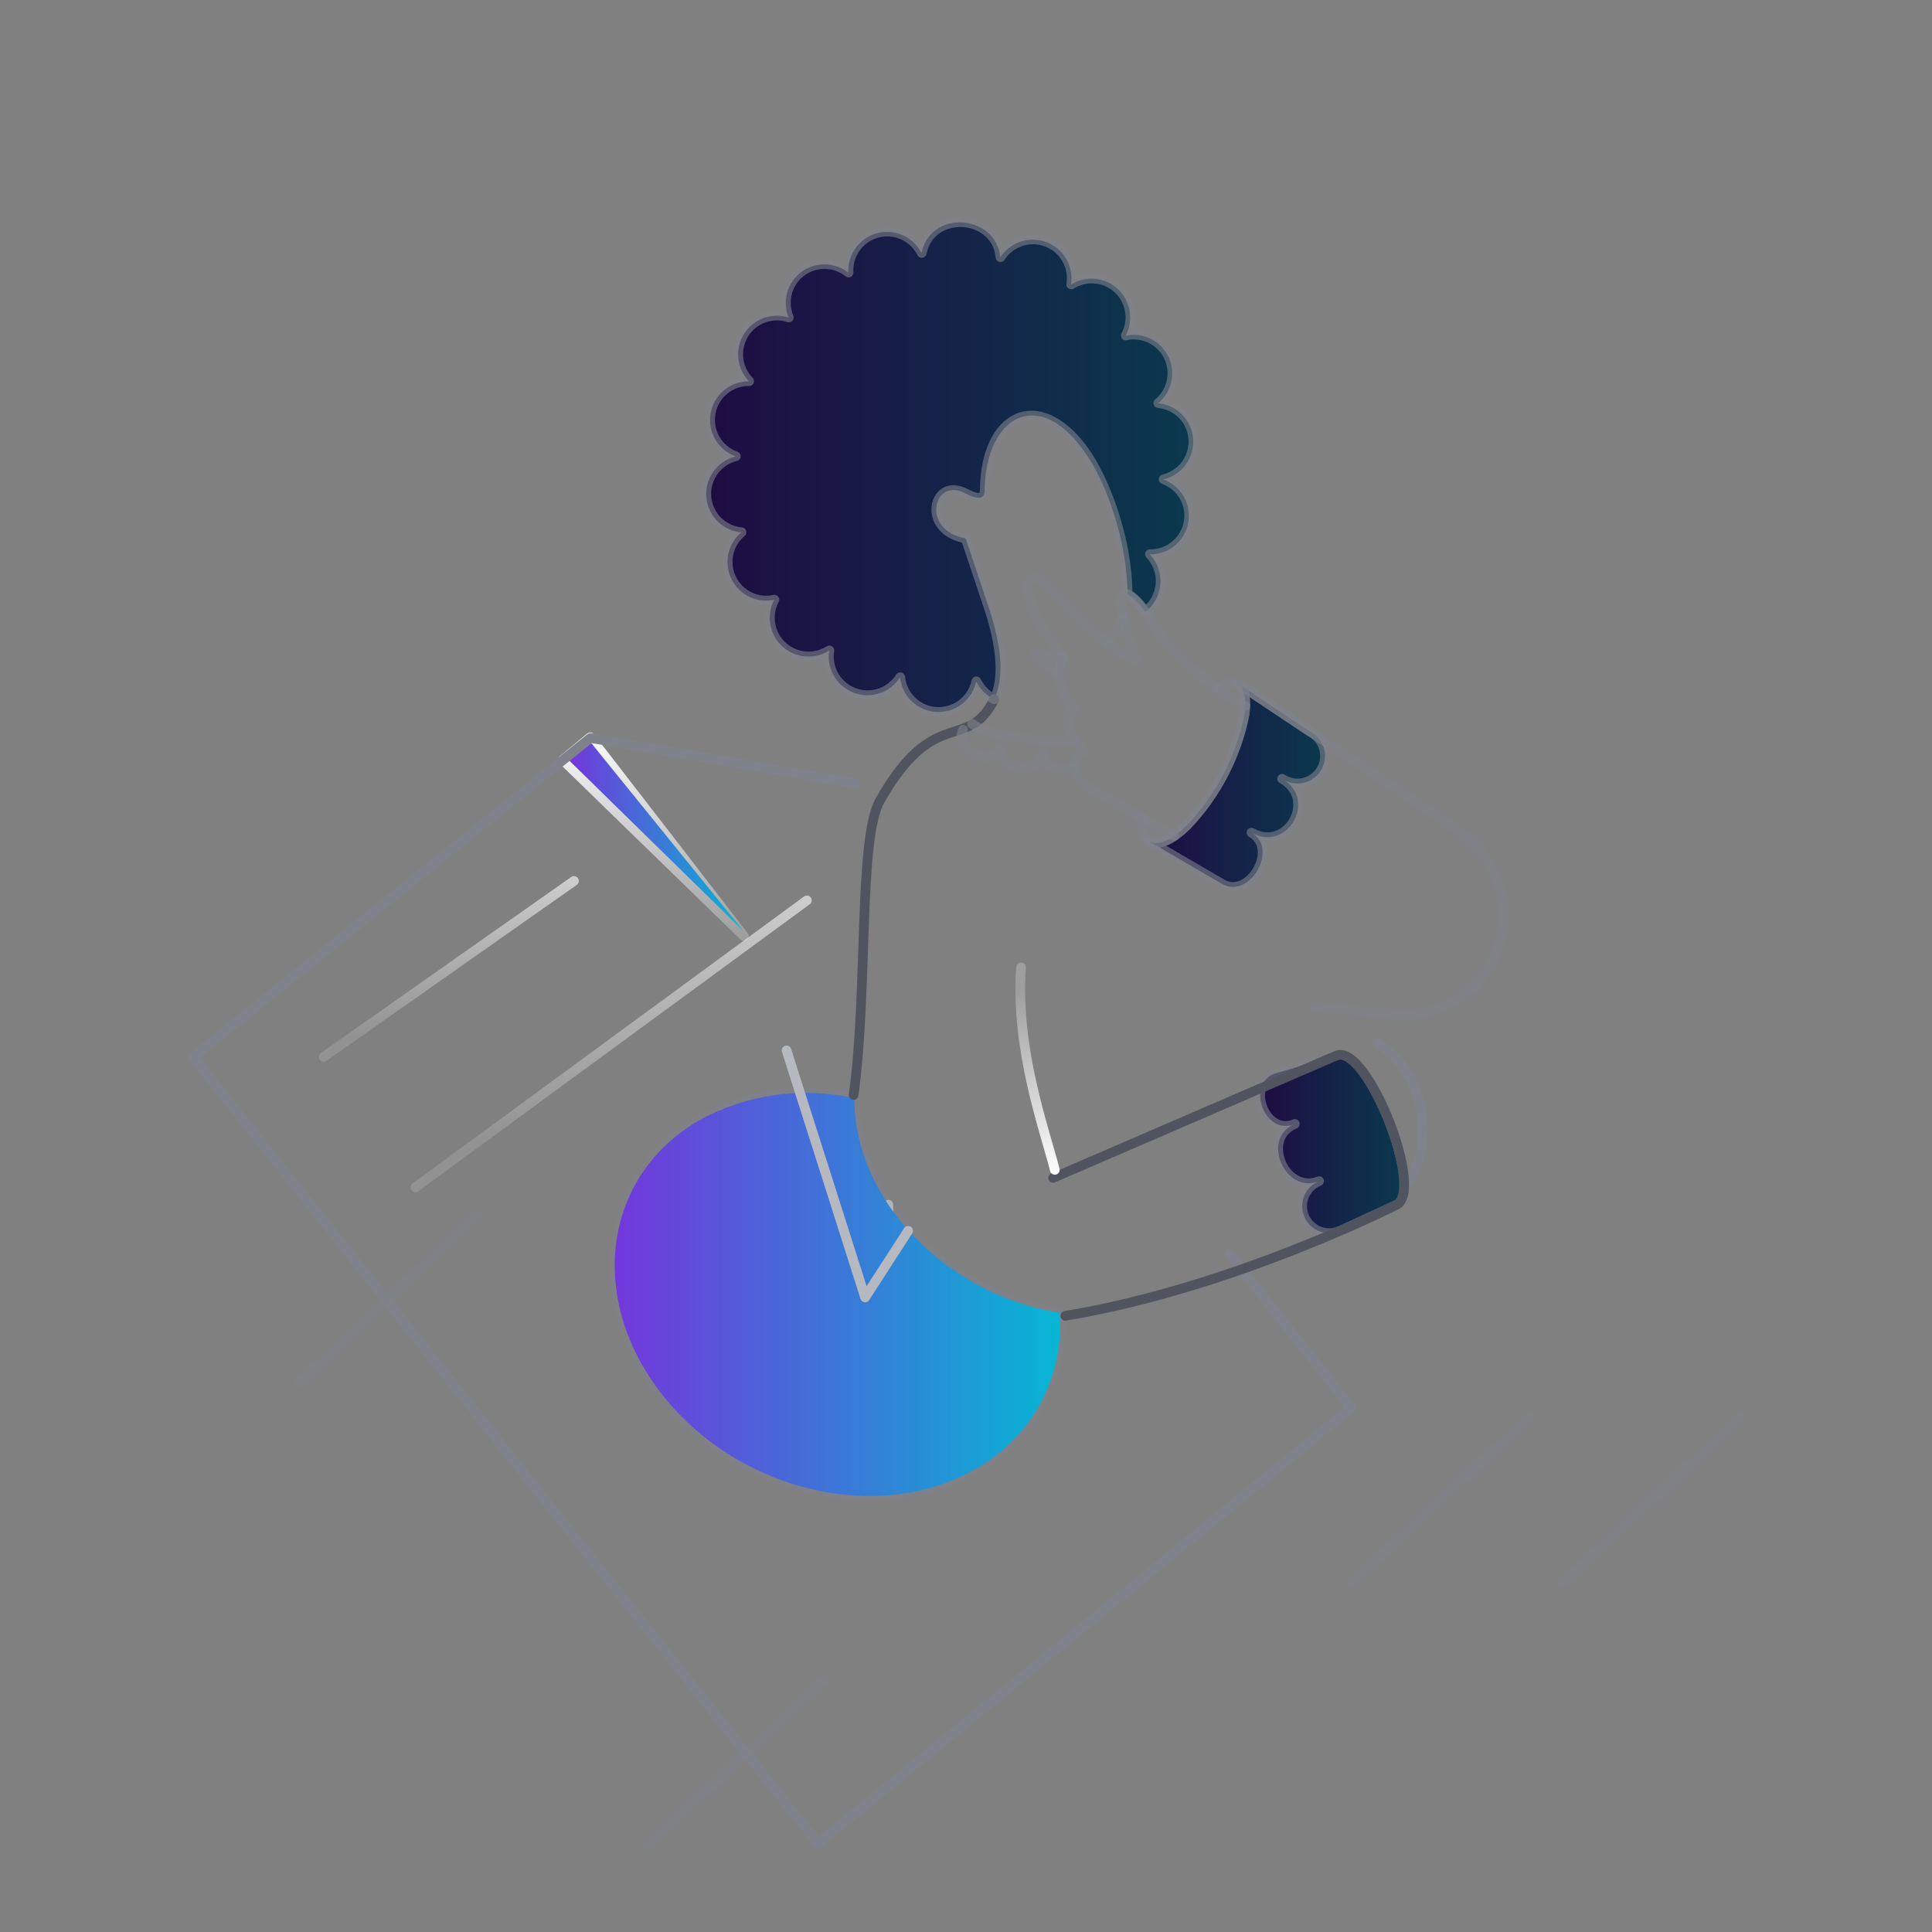 <svg width="200" height="200" viewBox="0 0 200 200" fill="none" xmlns="http://www.w3.org/2000/svg" aria-hidden="true">
<rect x="0" y="0" width="200" height="200" fill="#808080" stroke="none"/>
<g style="mix-blend-mode:plus-lighter" opacity="0.6">
<path d="M158.332 146.636L140.008 163.798" stroke="#7F828B" stroke-linecap="round" stroke-linejoin="round"/>
</g>
<g style="mix-blend-mode:plus-lighter" opacity="0.6">
<path d="M49.332 125.912L31.008 143.075" stroke="#7F828B" stroke-linecap="round" stroke-linejoin="round"/>
</g>
<g style="mix-blend-mode:plus-lighter" opacity="0.6">
<path d="M85.325 173.912L67 191.074" stroke="#7F828B" stroke-linecap="round" stroke-linejoin="round"/>
</g>
<g style="mix-blend-mode:plus-lighter" opacity="0.6">
<path d="M180.203 146.636L161.879 163.798" stroke="#7F828B" stroke-linecap="round" stroke-linejoin="round"/>
</g>
<path d="M73.75 138.795L92.632 143.835L91.956 124.709" stroke="url(#paint0_linear_233_3964)" stroke-linecap="round" stroke-linejoin="round"/>
<path opacity="0.6" d="M43.008 122.913L83.529 93.207" stroke="url(#paint1_linear_233_3964)" stroke-linecap="round" stroke-linejoin="round"/>
<path opacity="0.6" d="M33.508 109.412L59.42 91.195" stroke="url(#paint2_linear_233_3964)" stroke-linecap="round" stroke-linejoin="round"/>
<g style="mix-blend-mode:plus-lighter" opacity="0.6">
<path d="M100.569 132.646C92.863 128.205 88.364 120.69 88.454 113.688C82.989 112.468 77.266 113.284 72.36 115.983C62.392 121.754 60.718 134.526 68.636 144.475C76.553 154.442 91.053 157.828 101.021 152.037C103.853 150.454 106.175 148.094 107.712 145.236C109.249 142.378 109.937 139.141 109.696 135.904C106.48 135.387 103.386 134.283 100.569 132.646Z" stroke="#7F828B" stroke-linecap="round" stroke-linejoin="round"/>
</g>
<path d="M100.569 132.646C92.863 128.205 88.364 120.69 88.454 113.688C82.989 112.468 77.266 113.284 72.36 115.983C62.392 121.754 60.718 134.526 68.636 144.475C76.553 154.442 91.053 157.828 101.021 152.037C103.853 150.454 106.175 148.094 107.712 145.236C109.249 142.378 109.937 139.141 109.696 135.904C106.48 135.387 103.386 134.283 100.569 132.646Z" fill="url(#paint3_linear_233_3964)"/>
<path d="M81.42 108.734L89.557 134.31L94.01 127.412" stroke="#B6B9BF" stroke-linecap="round" stroke-linejoin="round"/>
<path d="M77.009 96.913L58.262 78.672L61.097 76.331L77.009 96.913Z" stroke="url(#paint4_linear_233_3964)" stroke-linecap="round" stroke-linejoin="round"/>
<path d="M77.009 96.441L58.83 78.636L61.174 76.885L77.009 96.441Z" fill="url(#paint5_linear_233_3964)"/>
<path d="M88.536 81.097L61.118 76.397L20 109.412L84.676 190.844L139.896 145.735L127.275 129.849" stroke="#7F828B" stroke-linecap="round" stroke-linejoin="round"/>
<path d="M136.454 76.38C136.195 76.085 135.877 75.847 135.522 75.681L128.2 70.802C128.837 71.232 129.046 72.416 128.835 73.978C127.965 78.292 125.892 82.272 122.854 85.457C121.382 86.906 119.957 87.566 119.07 87.171L126.522 91.507C129.395 93.132 132.42 87.819 129.547 86.193C133.193 88.266 136.315 82.965 132.949 80.754C132.871 80.712 132.796 80.666 132.723 80.616C132.801 80.661 132.876 80.707 132.949 80.754C133.564 81.091 134.283 81.19 134.966 81.03C135.349 80.941 135.709 80.774 136.023 80.539C136.338 80.303 136.6 80.005 136.793 79.663C137.085 79.149 137.209 78.556 137.149 77.967C137.088 77.379 136.845 76.824 136.454 76.38Z" fill="url(#paint6_linear_233_3964)"/>
<g style="mix-blend-mode:plus-lighter" opacity="0.6">
<path d="M128.201 70.802L135.522 75.681C136.058 75.932 136.502 76.343 136.794 76.858C137.085 77.373 137.209 77.966 137.149 78.554C137.1 79.021 136.937 79.468 136.673 79.857C136.41 80.245 136.054 80.562 135.639 80.78C135.223 80.998 134.76 81.109 134.29 81.105C133.821 81.1 133.36 80.98 132.949 80.754M128.201 70.802C128.837 71.232 129.046 72.416 128.835 73.978C127.965 78.292 125.892 82.272 122.855 85.457C121.382 86.906 119.957 87.566 119.071 87.172M128.201 70.802L128.191 70.795M132.949 80.754C136.315 82.965 133.194 88.266 129.547 86.194C132.42 87.819 129.396 93.133 126.522 91.507L119.071 87.172M132.949 80.754C132.871 80.712 132.796 80.666 132.723 80.617C132.802 80.661 132.876 80.707 132.949 80.754ZM119.071 87.172L118.848 87.041C118.917 87.093 118.992 87.137 119.071 87.172Z" stroke="#7F828B" stroke-linecap="round" stroke-linejoin="round"/>
</g>
<path d="M131.851 111.17C128.957 112.43 130.995 117.594 133.987 116.372C130.481 117.88 133.045 123.674 136.535 122.278C136.021 122.488 135.582 122.847 135.273 123.309C134.964 123.77 134.8 124.312 134.8 124.868C134.802 125.332 134.919 125.789 135.142 126.197C135.365 126.605 135.686 126.951 136.076 127.203C136.466 127.456 136.913 127.607 137.376 127.643C137.84 127.68 138.305 127.6 138.729 127.411L144.482 124.761C147.639 123.513 141.531 108.009 138.374 109.257L131.851 111.17Z" fill="url(#paint7_linear_233_3964)"/>
<g style="mix-blend-mode:plus-lighter" opacity="0.6">
<path d="M134.04 116.35L133.987 116.372M133.987 116.372C130.995 117.594 128.957 112.43 131.851 111.17L138.374 109.257C141.531 108.009 147.639 123.513 144.482 124.761L138.729 127.411C138.39 127.562 138.025 127.645 137.653 127.653C137.282 127.662 136.913 127.596 136.567 127.46C136.222 127.323 135.907 127.119 135.641 126.86C135.376 126.6 135.164 126.29 135.02 125.948C134.877 125.608 134.802 125.243 134.801 124.874C134.799 124.504 134.871 124.139 135.011 123.797C135.152 123.456 135.359 123.146 135.62 122.885C135.882 122.624 136.192 122.418 136.534 122.278M133.987 116.372C130.481 117.88 133.044 123.674 136.534 122.278M136.555 122.269L136.534 122.278" stroke="#7F828B" stroke-linecap="round" stroke-linejoin="round"/>
</g>
<path d="M119.885 41.745C120.577 41.177 121.058 40.393 121.251 39.519C121.445 38.645 121.339 37.731 120.951 36.925C120.563 36.118 119.915 35.465 119.112 35.07C118.308 34.676 117.395 34.562 116.52 34.749C116.937 33.97 117.085 33.076 116.942 32.205C116.798 31.333 116.371 30.534 115.726 29.93C115.082 29.327 114.256 28.953 113.377 28.867C112.498 28.781 111.616 28.988 110.866 29.455C111.012 28.548 110.842 27.618 110.384 26.822C109.927 26.025 109.209 25.41 108.351 25.08C107.494 24.75 106.549 24.724 105.675 25.008C104.801 25.291 104.051 25.867 103.551 26.637C103.123 22.181 96.319 21.624 95.402 26.203C94.986 25.383 94.301 24.73 93.462 24.355C92.623 23.98 91.68 23.904 90.792 24.141C89.903 24.378 89.123 24.913 88.583 25.657C88.042 26.401 87.773 27.307 87.821 28.225C87.127 27.679 86.272 27.378 85.389 27.368C84.506 27.358 83.645 27.641 82.939 28.172C82.234 28.703 81.723 29.452 81.488 30.303C81.253 31.154 81.305 32.059 81.638 32.877C80.788 32.605 79.872 32.625 79.035 32.933C78.197 33.241 77.487 33.82 77.016 34.577C76.545 35.335 76.34 36.228 76.434 37.115C76.528 38.003 76.916 38.833 77.536 39.475C76.59 39.468 75.673 39.796 74.946 40.4C74.22 41.005 73.73 41.847 73.565 42.778C73.4 43.709 73.569 44.668 74.043 45.486C74.517 46.303 75.266 46.927 76.156 47.246C75.236 47.47 74.426 48.014 73.87 48.779C73.313 49.545 73.046 50.483 73.117 51.427C73.187 52.371 73.59 53.259 74.254 53.934C74.917 54.608 75.799 55.026 76.742 55.111C76.057 55.685 75.584 56.471 75.397 57.344C75.211 58.217 75.323 59.128 75.714 59.931C76.106 60.733 76.755 61.382 77.558 61.773C78.361 62.164 79.271 62.275 80.145 62.088C79.733 62.87 79.591 63.765 79.74 64.636C79.89 65.506 80.323 66.303 80.972 66.902C81.621 67.501 82.449 67.87 83.329 67.949C84.208 68.029 85.09 67.816 85.836 67.344C85.694 68.253 85.869 69.183 86.331 69.978C86.793 70.773 87.515 71.385 88.375 71.711C89.236 72.037 90.181 72.057 91.055 71.768C91.928 71.479 92.675 70.898 93.171 70.124C93.245 70.831 93.505 71.505 93.926 72.078C94.347 72.651 94.914 73.101 95.567 73.382C96.22 73.662 96.936 73.764 97.641 73.675C98.346 73.587 99.015 73.312 99.579 72.879C100.334 72.3 100.857 71.47 101.056 70.54C101.453 71.344 102.104 71.995 102.908 72.392C104.149 69.784 103.412 66.28 102.549 63.468C102.461 63.17 100.125 56.205 99.962 55.735C95.311 54.922 96.579 49.401 99.849 51.028C101.067 51.637 101.928 51.891 101.928 50.706C102.079 42.992 107.487 40.118 112.119 46.565C114.496 49.699 116.714 56.072 116.714 61.502C117.452 61.979 118.078 62.611 118.548 63.355C118.998 63.013 119.371 62.58 119.642 62.084C119.914 61.587 120.077 61.039 120.122 60.476C120.166 59.912 120.091 59.345 119.901 58.813C119.712 58.28 119.411 57.793 119.02 57.385C119.965 57.398 120.883 57.076 121.613 56.476C122.343 55.877 122.837 55.038 123.007 54.108C123.176 53.179 123.012 52.22 122.542 51.401C122.071 50.581 121.326 49.955 120.438 49.633C121.363 49.414 122.179 48.873 122.742 48.108C123.305 47.342 123.577 46.402 123.511 45.454C123.444 44.506 123.043 43.613 122.379 42.933C121.715 42.254 120.831 41.833 119.885 41.745Z" fill="url(#paint8_linear_233_3964)"/>
<g style="mix-blend-mode:plus-lighter" opacity="0.6">
<path d="M114.402 66.417C115.267 65.826 115.918 64.971 116.255 63.978" stroke="#7F828B" stroke-linecap="round" stroke-linejoin="round"/>
</g>
<g style="mix-blend-mode:plus-lighter" opacity="0.6">
<path d="M128.903 73.091C126.117 71.829 121.174 67.441 120.186 65.812C116.291 59.421 114.515 59.875 117.634 68.421C115.464 67.266 113.461 65.822 111.678 64.129C110.544 63.071 107.576 59.213 106.703 59.851C105.83 60.489 106.798 64.068 109.747 67.584C109.856 67.721 109.976 67.847 110.106 67.962C109.066 69.531 109.927 72.05 111.228 73.261C110.089 73.907 110.625 75.578 111.202 76.527C111.482 76.99 111.829 77.407 112.233 77.766C110.987 77.836 110.88 80.171 112.432 81.368L121.562 86.533" stroke="#7F828B" stroke-linecap="round" stroke-linejoin="round"/>
</g>
<g style="mix-blend-mode:plus-lighter" opacity="0.6">
<path d="M128.281 70.84L150.78 85.851C153.011 87.283 154.622 89.5 155.295 92.064C155.967 94.627 155.652 97.35 154.411 99.692C153.42 101.474 151.928 102.925 150.12 103.866C148.312 104.807 146.267 105.196 144.239 104.985L135.92 104.229" stroke="#7F828B" stroke-linecap="round" stroke-linejoin="round"/>
</g>
<path d="M142.598 108C147.598 111 148.598 118.5 145.597 122.563" stroke="#7F828B" stroke-linecap="round" stroke-linejoin="round"/>
<path d="M109.021 121.934L138.377 109.257C141.534 108.009 147.641 123.513 144.484 124.761C144.484 124.761 127.6 133.347 110.281 136.218M102.926 72.37C100.189 77.944 96.76 72.856 91.094 82.869C88.842 86.848 89.852 102.74 88.363 113.349" stroke="#50545F" stroke-linecap="round" stroke-linejoin="round"/>
<path d="M105.695 100.145C105.101 108.605 108.079 116.765 109.195 121.103" stroke="url(#paint9_linear_233_3964)" stroke-linecap="round" stroke-linejoin="round"/>
<g style="mix-blend-mode:plus-lighter" opacity="0.6">
<path d="M126.049 71.258C128.292 69.674 129.203 71.249 128.835 73.978C127.964 78.292 125.891 82.272 122.854 85.457C120.324 87.945 117.941 88.104 118.167 84.606" stroke="#7F828B" stroke-linecap="round" stroke-linejoin="round"/>
</g>
<g style="mix-blend-mode:plus-lighter" opacity="0.6">
<path d="M100.637 74.926C102.697 76.552 109.599 76.835 111.225 76.589" stroke="#7F828B" stroke-linecap="round" stroke-linejoin="round"/>
</g>
<g style="mix-blend-mode:plus-lighter" opacity="0.6">
<path d="M99.693 75.549C98.653 77.647 102.585 79.577 103.625 77.496C103.379 79.747 107.691 80.219 107.937 77.95C107.899 79.542 110.054 80.03 111.264 79.33" stroke="#7F828B" stroke-linecap="round" stroke-linejoin="round"/>
</g>
<g style="mix-blend-mode:plus-lighter" opacity="0.6">
<path d="M102.547 63.468C102.459 63.169 100.123 56.204 99.96 55.735C95.309 54.922 96.577 49.398 99.847 51.028C100.963 51.584 101.936 51.929 101.945 50.687C102.021 42.972 107.418 40.16 112.136 46.546C114.473 49.711 116.731 56.053 116.731 61.483C117.469 61.96 118.095 62.592 118.565 63.336C119.015 62.993 119.388 62.56 119.659 62.064C119.93 61.568 120.093 61.02 120.138 60.456C120.182 59.893 120.107 59.326 119.918 58.793C119.728 58.261 119.428 57.774 119.037 57.365C119.984 57.383 120.906 57.063 121.639 56.464C122.372 55.864 122.868 55.023 123.038 54.092C123.209 53.16 123.043 52.198 122.569 51.378C122.096 50.558 121.347 49.932 120.455 49.614C121.379 49.395 122.196 48.856 122.759 48.091C123.322 47.326 123.595 46.386 123.53 45.439C123.464 44.492 123.063 43.598 122.4 42.919C121.736 42.24 120.852 41.818 119.907 41.73C120.535 41.214 120.99 40.519 121.213 39.737C121.436 38.956 121.416 38.125 121.155 37.356C120.895 36.586 120.406 35.914 119.754 35.429C119.102 34.944 118.318 34.668 117.506 34.64C117.182 34.625 116.857 34.657 116.542 34.734C116.959 33.956 117.107 33.062 116.964 32.19C116.82 31.319 116.393 30.52 115.748 29.916C115.104 29.312 114.278 28.939 113.399 28.853C112.52 28.767 111.637 28.974 110.888 29.441C111.038 28.532 110.87 27.6 110.412 26.801C109.955 26.002 109.236 25.385 108.376 25.054C107.517 24.723 106.57 24.698 105.695 24.984C104.819 25.27 104.069 25.849 103.571 26.623C103.133 22.063 96.323 21.685 95.423 26.188C95.01 25.363 94.326 24.706 93.485 24.328C92.644 23.949 91.699 23.872 90.808 24.11C89.917 24.348 89.135 24.885 88.594 25.633C88.054 26.38 87.788 27.29 87.841 28.211C87.149 27.658 86.292 27.351 85.406 27.339C84.52 27.326 83.655 27.608 82.947 28.141C82.239 28.673 81.728 29.426 81.495 30.281C81.261 31.136 81.319 32.044 81.658 32.863C80.808 32.587 79.889 32.604 79.05 32.911C78.21 33.218 77.497 33.797 77.025 34.556C76.553 35.316 76.349 36.211 76.445 37.1C76.541 37.989 76.932 38.82 77.556 39.461C76.608 39.449 75.687 39.775 74.957 40.379C74.228 40.984 73.736 41.828 73.57 42.761C73.404 43.694 73.575 44.655 74.053 45.474C74.53 46.293 75.282 46.916 76.176 47.231C75.254 47.453 74.441 47.996 73.882 48.762C73.324 49.528 73.056 50.468 73.126 51.413C73.197 52.359 73.601 53.248 74.267 53.923C74.933 54.598 75.817 55.014 76.762 55.097C76.141 55.616 75.692 56.312 75.475 57.091C75.257 57.871 75.281 58.698 75.543 59.464C75.805 60.229 76.293 60.898 76.943 61.381C77.592 61.863 78.373 62.138 79.181 62.168C79.512 62.183 79.843 62.151 80.165 62.074C79.751 62.855 79.608 63.752 79.756 64.623C79.905 65.495 80.338 66.292 80.988 66.892C81.637 67.492 82.467 67.86 83.347 67.939C84.228 68.018 85.11 67.804 85.856 67.329C85.712 68.239 85.885 69.171 86.347 69.967C86.809 70.764 87.531 71.377 88.393 71.704C89.254 72.03 90.201 72.05 91.075 71.759C91.949 71.469 92.696 70.886 93.191 70.109C93.287 71.058 93.72 71.941 94.41 72.598C95.1 73.256 96.003 73.645 96.955 73.695C97.907 73.745 98.846 73.453 99.601 72.872C100.357 72.291 100.88 71.459 101.076 70.525C101.473 71.329 102.124 71.98 102.928 72.378C104.161 69.857 103.364 66.163 102.547 63.468Z" stroke="#7F828B" stroke-linecap="round" stroke-linejoin="round"/>
</g>
<g style="mix-blend-mode:plus-lighter" opacity="0.6">
<path d="M109.637 69.896C109.568 69.229 109.72 68.557 110.072 67.986C109.087 68.017 108.104 67.89 107.16 67.607L109.656 69.896H109.637Z" stroke="#7F828B" stroke-linecap="round" stroke-linejoin="round"/>
</g>
<defs>
<linearGradient id="paint0_linear_233_3964" x1="83.191" y1="124.709" x2="83.191" y2="143.835" gradientUnits="userSpaceOnUse">
<stop stop-color="white"/>
<stop offset="1" stop-color="white" stop-opacity="0.48"/>
</linearGradient>
<linearGradient id="paint1_linear_233_3964" x1="61.92" y1="93.207" x2="61.92" y2="118.221" gradientUnits="userSpaceOnUse">
<stop stop-color="white"/>
<stop offset="1" stop-color="white" stop-opacity="0.24"/>
</linearGradient>
<linearGradient id="paint2_linear_233_3964" x1="45.531" y1="91.195" x2="45.531" y2="107.275" gradientUnits="userSpaceOnUse">
<stop stop-color="white"/>
<stop offset="1" stop-color="white" stop-opacity="0.24"/>
</linearGradient>
<linearGradient id="paint3_linear_233_3964" x1="109.743" y1="134.001" x2="63.639" y2="134.001" gradientUnits="userSpaceOnUse">
<stop stop-color="#06B6D4"/>
<stop offset="1" stop-color="#7337DB"/>
<stop offset="1" stop-color="#7A30DC"/>
</linearGradient>
<linearGradient id="paint4_linear_233_3964" x1="67.087" y1="75.178" x2="67.087" y2="96.913" gradientUnits="userSpaceOnUse">
<stop stop-color="white"/>
<stop offset="1" stop-color="white" stop-opacity="0.24"/>
</linearGradient>
<linearGradient id="paint5_linear_233_3964" x1="77.009" y1="86.663" x2="58.83" y2="86.663" gradientUnits="userSpaceOnUse">
<stop stop-color="#06B6D4"/>
<stop offset="1" stop-color="#7337DB"/>
<stop offset="1" stop-color="#7A30DC"/>
</linearGradient>
<linearGradient id="paint6_linear_233_3964" x1="119.07" y1="81.307" x2="137.164" y2="81.307" gradientUnits="userSpaceOnUse">
<stop stop-color="#1E0C42"/>
<stop offset="1" stop-color="#0A394E"/>
</linearGradient>
<linearGradient id="paint7_linear_233_3964" x1="130.453" y1="118.419" x2="145.362" y2="118.419" gradientUnits="userSpaceOnUse">
<stop stop-color="#1E0C42"/>
<stop offset="1" stop-color="#0A394E"/>
</linearGradient>
<linearGradient id="paint8_linear_233_3964" x1="73.106" y1="48.364" x2="123.52" y2="48.364" gradientUnits="userSpaceOnUse">
<stop stop-color="#1E0C42"/>
<stop offset="1" stop-color="#0A394E"/>
</linearGradient>
<linearGradient id="paint9_linear_233_3964" x1="111.084" y1="121.046" x2="104.829" y2="102.944" gradientUnits="userSpaceOnUse">
<stop stop-color="white"/>
<stop offset="1" stop-color="white" stop-opacity="0.24"/>
</linearGradient>
</defs>
</svg>
